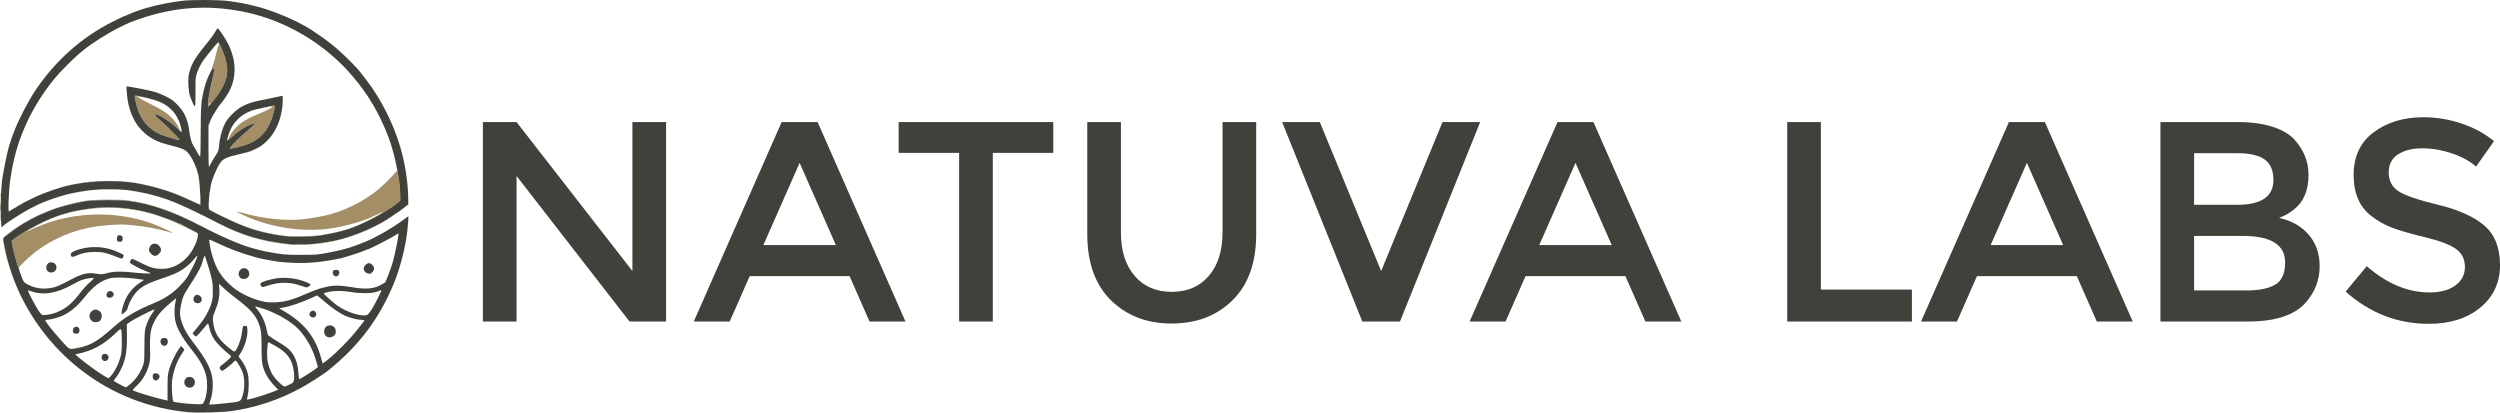 <svg viewBox="0 0 4109.01 678.13" xmlns="http://www.w3.org/2000/svg" data-name="Layer 2" id="Layer_2">
  <defs>
    <style>
      .cls-1 {
        fill: #41413c;
      }

      .cls-1, .cls-2, .cls-3 {
        stroke-width: 0px;
      }

      .cls-2 {
        fill: none;
      }

      .cls-3 {
        fill: #a48e66;
      }
    </style>
  </defs>
  <g id="outputsvg">
    <g>
      <path d="M435.75,612.07c-4.8-10.3-5.9-17.6-5.9-41.1.1-22.2-.7-29.1-4.5-39.2-5.6-14.8-14.7-24.5-42.8-45.7-4.3-3.3-11.2-9-15.2-12.8l-7.4-6.9.6,8.8c.7,11.3-1.4,22.4-6.8,35-4.4,10.3-4.8,14.5-2.4,25.8,3,14,9.9,23.8,26.3,36.9,8.2,6.6,8.4,6.6,12.4-1.6,4.1-8.4,6.9-17.5,7.8-26.1.5-4.4,1.4-8.5,1.9-9s2.1-.7,3.7-.5c2.8.3,2.9.4,3.2,7,.5,10.9-4.2,26.5-11.5,38.2l-3.1,4.9,4.2,5.7c5.3,7.2,9.1,14.8,11,22.5,2,7.6,2.1,25.7.1,35-.8,3.8-1.5,7.3-1.5,7.7,0,1,16.4-3.5,32-8.8,7.4-2.5,14.7-5.2,16.3-6.1l2.9-1.4-5.9-6.2c-7.2-7.5-11.5-13.7-15.4-22.1Z" class="cls-2"></path>
      <path d="M387.05,592.46c-.5,0-2.6,1.8-4.7,4.1-4.3,4.4-15.6,12.9-17.2,12.9-.6,0-1.8-.9-2.7-1.9-2.2-2.4-1.4-5.3,1.8-7.4,4.9-3.2,15.6-12.9,15.6-14.1,0-.6-2.1-2.8-4.7-4.8-6.6-5.1-18.9-17.4-22.5-22.6-4.1-5.9-7.4-13.9-8.9-21.1-.7-3.4-1.6-6-2-5.9-.4.2-2.2,2.1-4.1,4.4-9.4,11.6-14.3,16.9-15.6,16.9-.8,0-2.4-1.2-3.5-2.7l-2-2.6,7.2-8.7c9.7-11.8,14.6-19.2,19.2-29,5.5-11.8,6.9-18,6.9-31.6s-1.3-20.7-7.6-40.8c-2.5-8-4.8-15.2-5-16-.7-2.3-2-.1-3.9,6.9-.9,3.6-2.3,7.6-3,9-5.7,11.5-9,17.3-17.2,29.6-5.1,7.8-10.4,16.8-11.7,20-2.7,6.7-5.6,20.5-5.6,26.8.1,13.4,7.2,29.9,20,46.6,21,27.4,29.5,42.5,32.6,58,2.3,11.8,1.5,26.7-2,37.5-1.4,4.4-2.6,8.3-2.6,8.6,0,.8,10.6.1,31-2.2,21.4-2.4,20.8-2.1,24.2-13.3,3.4-10.7,3.2-27.5-.3-37.2-2.4-6.7-10.1-19.4-11.7-19.4ZM324.35,484.46c1.4,0,3.7,1.1,5,2.5,4.6,4.5,1.9,11.5-4.5,11.5-1.7,0-3.9-.9-5-2-4.1-4.1-1.2-12,4.5-12Z" class="cls-2"></path>
      <path d="M652.65,384.76c-9.1,6.3-46.8,25.7-50,25.7-.8,0-1.8.4-2.3.9-1.4,1.2-32.8,11.6-39.5,13-29.8,6.3-52.5,8.6-76.5,7.7-8.8-.3-19.8-1-24.5-1.6-10.4-1.3-32.5-5.5-40-7.7-25.1-7.2-42.1-13.6-62.9-23.4-6.8-3.3-12.6-5.7-12.9-5.4-.8.8,1.7,15.4,4.3,24.4,6.6,23.7,15.9,38.2,34.5,53.8,12.5,10.6,34,20.4,52.3,23.9,10,1.9,25.8,1.1,37.8-2,5.3-1.3,14-4.3,19.5-6.6,25.3-10.8,29.6-12.4,40.3-15.1,14.6-3.8,24.9-3.8,46-.3,23.7,4,36.5,2.7,49.1-4.8l5.5-3.3,5.3-13.2c2.9-7.3,6.4-17.6,7.8-23,3.4-13.3,8.4-38.1,8.4-41.7,0-2.7-.1-2.8-2.2-1.3ZM407.35,455.96c-3.1,3.2-9.6,3.4-12.5.5-6.4-6.4-.2-17.6,8.5-15.4,6.2,1.6,8.6,10.4,4,14.9ZM508.25,470.36c-3.4,2.7-4,2.7-14.1-.9-16.7-5.9-34.6-6.2-51.4-.8-12.1,3.8-11.6,3.7-13.3,1.9-1.9-2.1-2.1-4.5-.3-5.8,2.3-1.9,13.7-5.3,23-6.9,17-3,37-.5,52.9,6.6,6,2.6,6.4,3.4,3.2,5.9ZM552.35,454.46c-.6,0-2.1-.7-3.3-1.6-2.4-1.7-3-6.2-1-8.2.7-.7,2.6-1.2,4.3-1.2,3.8,0,5.5,1.6,5.5,5.1,0,2.7-3,5.9-5.5,5.9ZM608.35,449.86c-1.1.3-3.4-.1-5.2-.9-6-2.6-7.1-8.9-2.4-13.6,1.8-1.7,4-2.9,5.6-2.9,3.7,0,8.5,5,8.5,8.9,0,3.3-3.3,7.6-6.5,8.5Z" class="cls-2"></path>
      <path d="M452.05,568.26c-5.6-3.2-10.6-5.8-11.1-5.8-1.3,0-2.5,17.9-1.7,26.4.8,9.5,4.9,21.3,9.7,28.5,4.6,6.9,16.2,18.1,18.7,18,.9,0,4.6-1.5,8.2-3.3,6.1-3,6.5-3.4,7.3-7.7.9-5.1.1-14.9-1.9-22.6-3.8-14.5-11.8-23.7-29.2-33.5Z" class="cls-2"></path>
      <path d="M493.15,543.76c-10.3-11.8-29.4-24.2-51.3-33.1-7.2-3-22.1-7.5-22.6-6.9-.2.2,1,1.8,2.7,3.7,8,9.3,13.9,21.8,16.4,34.5.8,4.1,1.7,8,2.1,8.6.7,1.1,13.1,9.3,24.9,16.4,15.8,9.5,23.7,23.8,25.1,45.5.3,4.7.8,9.1,1,9.8.5,1.5,1.1,1.2,19.7-10.7,6.7-4.3,11.6-8,11.3-8.7s-1.8-6-3.5-11.8c-4.9-17-14.2-33.9-25.8-47.3Z" class="cls-2"></path>
      <path d="M626.25,476.96c-9.8,4-14.3,4.9-26.4,4.9-7.6,0-16.4-.7-22.5-1.8-13.4-2.4-27.9-2.5-37.8-.2-4.3,1-7.7,2.1-7.5,2.6.5,1.4,15.2,14.5,21.5,19.1,16.5,12.3,44.8,20.6,51.1,15.2,3.4-3,8.8-11.8,16.3-26.5,5.2-10.3,6.6-13.9,5.3-13.3Z" class="cls-2"></path>
      <path d="M592.85,525.57c-7.8-.2-21.8-4.3-30-8.8-7.9-4.3-19.4-12.4-27.5-19.5-3.4-2.9-7.9-6.7-10.1-8.5l-4.1-3.2-11.4,5.1c-15.3,6.8-31.5,12.4-42.1,14.4l-8.8,1.7,10.3,6.1c31.8,19,49.8,42.2,58.7,75.9,1.3,4.8,2.5,8.7,2.7,8.7s3.8-2.8,8.1-6.2c15-12,35-32.3,48.6-49.3,9.8-12.2,11.6-14.6,11.6-15.5,0-.4-2.7-.8-6-.9ZM511.85,521.16c-3.5-1.8-4.3-5.1-1.9-8.1,2.4-3,5.9-3.4,8.2-.8,4.4,4.9-.5,11.8-6.3,8.9ZM548.75,551.86c-4.1,3.5-10,3.6-13.4.1-3.2-3.2-3.5-10-.5-13.8,2.7-3.4,7.8-4.4,11.8-2.3,3.9,2,5.2,4.4,5.2,9.4,0,3.3-.6,4.5-3.1,6.6Z" class="cls-2"></path>
      <path d="M314.25,573.76c-14.3-17.9-23-33.1-26-45.8-2-8.5-2-22.7,0-31,.8-3.3,1.3-6.2,1.1-6.4-.6-.5-17.5,14.1-23.2,20.1-6.5,6.9-11.7,15-15.4,24-3.6,8.8-4.8,20.2-4.1,40.6.4,12.3.1,16.7-1.3,22.5-3.5,14.5-11.1,27.6-21.6,37.1-3.8,3.4-5.9,6-5.3,6.5,2.3,2.3,35.1,12.2,54.4,16.5l2.5.5v-20.7c0-18.3.3-21.7,2.3-29.1,2.6-10,10.4-26.8,16-34.5l3.9-5.5,2.7,2.7c1.4,1.6,2.6,3.1,2.6,3.6,0,.4-1.9,3.5-4.1,6.8-8.1,11.9-14.2,28.8-15.9,44.3-1.1,9.6.3,32.1,2.1,34,1.3,1.4,26.4,4.2,38.1,4.4,9.1.1,9.9-.1,11.2-2.1,6.3-9.9,8.1-33.5,3.7-47.8-4.1-13.3-10.2-23.8-23.7-40.7ZM260.75,622.76c-2.4,3.1-5.9,3.5-8.2.9-2-2.2-2.2-7.3-.5-9,1.6-1.6,6-1.5,8,.1,2.7,2.1,3,5.2.7,8ZM265.85,566.46c-3.9-3.9-2-11,3.1-11s6.9,1.6,6.9,6c0,6.2-5.8,9.2-10,5ZM308.25,636.46c-8.6-3.6-6.2-17,3-17,5.3,0,9.1,3.7,9.1,8.9,0,6.5-6.2,10.6-12.1,8.1Z" class="cls-2"></path>
      <path d="M342.85,172.26c0,1.3.2,1.3,1.4-.4.8-1,1.3-2.1,1.1-2.2-.8-.8-2.5,1-2.5,2.6Z" class="cls-2"></path>
      <path d="M263.85,168.16c-7-3.2-25.6-8.2-34.2-9.2l-5.3-.6,6.5,3.8c3.6,2.1,13.5,7.3,22,11.6,22.3,11,33.7,21.1,41.1,36.4,1.51,3.12,2.84,5.38,3.73,6.46.64.3.95.07.99-.71-.03-.17-.07-.35-.12-.55-.81-3.35-1.28-5.6-1.43-7.1-.12-.45-.24-.91-.37-1.4-.73-2.8-1.61-5.48-2.65-8.05-.42-.74-.86-1.58-1.35-2.55-6.7-13.4-15.5-21.9-28.9-28.1Z" class="cls-2"></path>
      <path d="M14.58,320.67c-.5,8.72-.77,17.13-.65,22.13,0,.05.02.11.02.16.3,3.6.5,4,2.2,3.7.06-.01.12-.01.18-.02.75-.44,1.63-1.03,2.52-1.68,1.9-1.4,3.8-2.5,4.2-2.5.05,0,.13-.03.21-.05.76-.55,1.65-1.16,2.59-1.75l5-3.1v.23c.58-.35,1.24-.73,1.95-1.14,4.7-3.35,25.84-13.97,35.85-17.69l6.2-2.4v.21c1.29-.48,2.66-.98,4.05-1.48,4.28-2.06,11.78-4.83,13.75-4.83.1,0,.2.02.3.06,3.17-1.05,5.69-1.9,6.4-2.16.3-.11.68-.24,1.09-.37,8.17-2.83,24.22-6.26,40.71-8.43,6.97-.95,9.4-1.25,10.25-.67,1.57-.14,3.15-.25,4.74-.37,1.27-.66,3.4-1.06,6.01-1.06,1.12,0,1.82.17,2.23.57,9.35-.44,18.72-.47,27.79-.12.61-.59,2.38-.46,7.48-.05,4.62.42,7.56.77,9.41,1.21,1.9.19,3.78.41,5.62.64.68-.16,1.9-.04,4.06.26,17.9,2.4,48,10.3,66.6,17.3,9.79,3.72,38.46,16.45,40.87,18.2.81.33,1.44.56,1.93.7.51-.61.7-2.41.7-5.7s.08-4.86.59-5.52c-.35-7.37-.8-14.63-1.29-20.77-.32-2.41-.76-6.02-1.2-9.31-1.1-8.7-4.8-20.9-8.7-28.6-.95-1.9-1.58-3.16-1.91-4.02-2.42-4.55-4.97-8.44-7.39-11.08-5.2-5.8-8.8-7.2-36-14.2-37.8-9.8-60.4-38.5-64.3-81.7-.7-7-1-12.9-.7-13.2.6-.6,30,4.9,42.1,7.9,6.6,1.6,14.5,4.6,21.8,8.2,9.7,4.8,12.6,6.8,19,13.2,11.8,11.8,17.7,24.4,20.1,42.9,1.7,12.7,3.7,20.2,6.5,24.5,2.5,3.9,5.2,8.4,8.7,15,1.2,2,2.4,3.7,2.9,3.7.4,0,.8-17.2.8-38.2,0-25.61.25-38.67,1.38-49.33-.61-1.03-.05-4.08,1.72-13.07,2.72-14.11,6.96-27.64,9.64-31.38,1.01-2.32,2.02-4.42,2.99-6.23.08-.69.45-1.72,1.16-3.29,2.5-5.3,6.6-18.8,9.1-30,1.1-4.9,2.5-9.8,3-10.7,1.2-2.2,1.3-4.5.2-5.2-.5-.3-4.4,3.8-8.8,9.1-3.09,3.74-6.33,7.63-8.4,10.08-4.25,5.38-8.06,10.44-9.7,13.02-2.4,3.7-5.7,10.5-7.5,15.2-2.18,5.62-3.3,11.59-3.3,17.62v13.38c0,24.7-.1,26-1.4,26-1.2,0-6.7-12.6-8.7-20-2.47-16.2-2.4-27.4,0-36,4-14.9,10.7-25.5,32.1-51.5,4.1-4.9,8.8-11.6,10.5-14.7,1.7-3.2,3.5-5.8,3.9-5.8,1.3,0,11.6,15,15.8,23,16.02,30.11,16.02,60.41.26,85.77.02.04.04.09.04.13,0,.5-2.8,4.6-6.2,9.2-3.5,4.5-7.7,10.1-9.4,12.3-1.6,2.3-4.6,6.7-6.4,9.9-.31.5-.62.99-.92,1.46-2.15,3.71-3.96,7.17-4.98,9.64l-.38.91c-.21,1.11-.68,2.75-1.42,5.19-.48,1.58-1,2.83-1.5,3.73v12.51c.16,1.04.2,2.67.2,5.25s-.04,4.22-.2,5.25v9.15c0,22.44.25,32.67,1.01,34.42l1.79-3.92c1.2-2.6,4.7-8.5,7.7-13,3-4.6,5.7-10.1,6.1-12.1.08-.48.19-.92.3-1.32.18-1.27.35-2.67.5-4.18.03-.27.06-.55.09-.82-.31-.58-.23-1.77.11-4.18,1.66-11.45,5.38-24.51,7.63-27.61.54-1.3,1.1-2.54,1.67-3.69,2.8-5.6,5.9-9.6,12.3-16,12.8-12.9,24.7-18.4,49.3-23.1,6.1-1.1,15.9-3.2,21.5-4.5,5.7-1.3,10.9-2.4,11.4-2.4.8,0,.9,3.8.5,11.8-1.47,28.52-13.7,53.95-32.3,68.17-.09.15-.22.33-.4.53-2.7,3.2-21.7,12.5-25.7,12.5-.14,0-.28-.05-.41-.11-1.53.43-3.21.88-5.1,1.36-1.91.63-4.7,1.37-8.5,2.26-20.6,4.6-25.3,6.9-30.4,14.5-.74,1.05-1.45,2.03-2.08,2.84-4.4,7.9-10.06,21.23-12.22,29.16-.26,1-.52,2.13-.78,3.34-.12,1.13-.4,2.79-.82,5.26-.41,2.19-.87,4.84-1.21,6.88-.43,3.19-.79,6.45-1.07,9.56.2.58.28,1.44.28,2.76,0,2.9-.31,5.11-.86,6.5-.05,1.97-.04,3.71.06,5.1l.17,2.81s.02.06.03.09c.6,2.3,15.8,10.2,42.6,22.2,23.8,10.7,48.1,17.7,75,21.6,12.7,1.9,17.5,2.1,38,1.6,20.7-.5,25.4-.9,39.5-3.6,28.7-5.5,43.5-10.5,69-23.3,10.1-5.1,21.7-11.9,21.1-12.5-.2-.2-4.5,1.6-9.5,4.1-12.9,6.5-21.5,9.8-38.1,14.4-27.2,7.6-46.7,10.5-71,10.5-33.5,0-70.2-7.3-100.4-20-9.7-4.1-20.7-9.5-20.2-10,.2-.2,5.3.9,11.3,2.6,31.4,8.9,68,12.8,95.3,10.2,15.3-1.5,36.4-5.3,48.5-8.8,28.8-8.3,58.2-23.9,80-42.6,9.4-8.1,28.5-27.9,28.5-29.6,0-2.3-5.8-27.2-8-34.1-1.08-3.44-1.69-5.58-1.84-6.91-11.6-35.84-31.17-73.1-53.56-101.09-14.8-18.5-23.7-28.1-38.1-41.2-43-39.1-97.3-66.5-152.8-77.3-58.8-11.4-112.2-7.5-170.4,12.6-13,4.5-15.6,5.6-32.3,13.7-17.4,8.5-46.5,26.9-58.5,37-1.1.9-5,4.1-8.5,7.1-9.4,7.9-30.5,29.2-38.6,39.1-26.5,32.1-46.3,67.4-59.4,106-6.1,18.1-10.9,39.1-14.1,61.5-.78,5.6-1.48,13.7-2,21.82.05.62-.02,1.54-.17,2.88Z" class="cls-2"></path>
      <path d="M439.05,180.96c13.2-6.6,12.1-7.5-4.9-4.1-22.9,4.5-32.7,8.9-42.8,19.1-4,3.9-8.4,9.6-10.2,13-3.1,6-7.3,17.6-7.3,20.2,0,2.2,1.7.6,2.5-2.4,1.5-6.1,11.3-18.2,19.9-24.7,5.7-4.3,19.5-11.5,29.1-15,3.5-1.4,9.7-4.1,13.7-6.1Z" class="cls-2"></path>
      <path d="M200.25,561.46c0-11.2-.4-18.2-1.1-19.4-1-1.9-1.6-1.5-8.5,5-20.8,19.9-37.8,29.1-64.2,34.9l-2.8.6,4.3,3.7c16.3,14,46.7,35.2,50.5,35.2.7,0,3.4-2.8,6-6.2,5.9-7.9,10.7-18,13.5-28.3,1.9-6.7,2.2-10.8,2.3-25.5ZM178.35,588.26c-1.2,5.1-6.6,6.9-9.8,3.4-2.1-2.3-2.2-6.6-.1-8.6,3.8-3.8,11.2.1,9.9,5.2Z" class="cls-2"></path>
      <path d="M237.35,569.96c.1-19.7.5-26.3,1.8-31.1,2.4-8.7,6.2-16.9,11.3-24.2,3.9-5.5,4.1-6.3,2.2-5.7-5.4,1.7-34.7,16.8-39.3,20.3l-5,3.8.3,17c.4,25.9-2,40.3-9.3,55.9-2.4,5-6.1,11.3-8.4,14.1-2.3,2.9-4.1,5.4-4.1,5.8,0,.8,18.3,10.6,19.9,10.6.8,0,3.9-2.1,6.9-4.7,9.8-8.4,16.7-18.5,21.5-31.3,1.9-5,2.1-8,2.2-30.5Z" class="cls-2"></path>
      <path d="M85.65,472.96c7.6-1.5,11.1-3.1,35.7-15.9,13.9-7.2,24-9.3,35-7.5,9.5,1.7,11.7,1.6,20.9-.9,9.6-2.7,24.1-2.9,42.6-.7,12.3,1.5,28.9,2,27.8,1-.3-.3-3.6-1.7-7.4-3.1-7.1-2.6-22.7-10.5-25.6-13.1-1.6-1.4-1.6-1.8-.2-4.4.8-1.6,2.1-2.9,2.9-2.9s7.4,3.1,14.8,6.8c14.8,7.7,22,9.6,35.2,9.6,16.3,0,33-9.1,44.7-24.5,3.18-4.23,6.49-10.19,8.98-15.83l.92-2.27c1.09-2.61,2.08-5.77,2.8-8.58.16-.81.27-1.57.3-2.22l.24-4.22c-4.61-3.66-37.66-19.45-50.94-24.28-7.1-2.5-14.7-5.2-16.7-6-5.2-2-25.6-7-36.3-8.9-45.4-8-97.6-2.3-139,15.1-13.4,5.6-35.9,17.5-37.1,19.5-.4.6-.3.9.2.6,4.8-3,23.2-10.7,33.8-14.3,56.4-19.1,122.6-17.7,176.1,3.5,9.2,3.6,29.6,13.2,29.2,13.6-.2.2-4.8-1-10.2-2.7-12.7-3.8-38.6-8.6-53.5-9.9-6.3-.6-13.5-1.2-16-1.4-6.4-.6-34.7,1.2-46,3-38.1,5.9-70.5,19.3-100,41.5-9.6,7.2-28,24.7-28,26.6,0,.8,1.3,5.2,3,9.9l2.74,7.95c2.6,6.25,4.2,7.14,9.76,9.95,12.2,6.2,25,7.8,39.3,5ZM246.35,405.46c1.8-3.5,4.3-5,8.4-5s9,4.5,9.7,9.1c.5,3.1.1,4-2.9,7.2-4.6,5-8.6,5-13.3.3-3.8-3.8-4.3-7-1.9-11.6ZM194.05,387.07c1.1-.7,2.6-.7,4.5,0,2.2.7,2.9,1.7,3.1,4.2.4,4.1-1.2,6.2-4.8,6.2-1.5,0-3.3-.6-3.9-1.4-1.7-2-1-7.7,1.1-9ZM129.85,409.96c16.7-5,34-5.2,50.9-.5,7.8,2.2,21.4,8.1,22.4,9.7.7,1.1-1.4,5.5-2.8,6-.5.1-4.8-1.3-9.5-3.3-14.8-6.1-22.2-7.8-35-7.8s-22.2,2.1-31.7,6.7c-5,2.4-7.8,1.6-7.8-2.3,0-3.3,3.7-5.6,13.5-8.5ZM84.35,431.16c10.4.3,11.7,14.4,1.5,16.6-1.4.3-3.5.1-4.6-.3-8.5-3.3-6-16.6,3.1-16.3Z" class="cls-2"></path>
      <path d="M184.65,539.36c20.1-17.9,37.9-28.6,69.2-41.5,21.3-8.8,36.9-20.6,51.3-38.7,6.1-7.6,21.3-38.7,18.9-38.7-.4,0-2.7,2.5-5.1,5.5-2.4,3.1-6.7,7.5-9.5,9.8-12,10.2-20,14.2-46.1,22.9-29.3,9.8-39.3,17.2-49,36.1-2.5,4.9-4.5,10-4.5,11.4,0,1.8-1.3,3.8-4.2,6.5-2.3,2.1-4.5,3.8-5,3.8-2.5,0,1.1-15.1,6.3-25.8,4.7-9.8,14-20.2,23.6-26.5l6.4-4.2-13.3-1.8c-17.2-2.3-35.6-2.6-42.8-.8-14.8,3.7-27.7,13.3-41.4,30.6-11.9,15-23.2,24.6-35.9,30.6-7,3.2-20.4,6.9-25.3,6.9-1.8,0-3.5.3-3.7.8-.9,1.4,10.9,16.4,27.6,35,12.4,13.8,11.4,13.4,24.9,10.8,21.3-4.1,32.8-10.6,57.6-32.7ZM176.45,480.66c3-4.3,10.4-2,10.4,3.2,0,4.5-5.9,7.1-10.2,4.5-2.2-1.2-2.3-4.7-.2-7.7ZM150.35,511.96c3.4-3.5,6.8-4,11.2-1.8,4.7,2.2,6.7,7.2,5.2,12.7-1.3,4.6-4.2,6.6-9.7,6.6-3.4,0-4.8-.6-6.8-2.7-4.4-4.8-4.4-10.4.1-14.8ZM121.05,547.26c-2.2-2.2-1.5-7.6,1.3-9.4,5.1-3.3,10.3,2.3,7.6,8.2-.8,1.8-1.8,2.4-4.4,2.4-1.8,0-3.8-.5-4.5-1.2Z" class="cls-2"></path>
      <path d="M129.75,483.96c9.8-12.4,13.6-16.5,20.9-22.7,2.4-2,3.9-3.9,3.3-4.2-1.5-1-14.4,1.2-20.3,3.4-2.9,1.1-9.3,4.3-14.3,7.1-26.2,14.8-48.8,18.4-68.7,10.9-2.7-1-4.8-1.4-4.8-.8,0,1.7,11.8,24.1,16.9,32,3.5,5.4,5.6,7.7,7.3,8,5.1.7,16.1-1.4,23.6-4.5,14.7-6.3,23.5-13.3,36.1-29.2Z" class="cls-2"></path>
      <polygon points="3271.85 402.77 3390.98 402.77 3331.41 267.7 3271.85 402.77" class="cls-2"></polygon>
      <path d="M3736.62,295.84c0-15.63-4.85-26.89-14.54-33.77-9.7-6.87-24.7-10.32-45.02-10.32h-70.82v84.89h70.35c40.02,0,60.03-13.6,60.03-40.8Z" class="cls-2"></path>
      <polygon points="1254.7 402.77 1373.83 402.77 1314.27 267.7 1254.7 402.77" class="cls-2"></polygon>
      <path d="M3685.97,387.76h-79.73v89.58h86.76c20.32,0,35.88-3.2,46.67-9.61,10.79-6.41,16.18-18.53,16.18-36.35,0-29.08-23.3-43.62-69.88-43.62Z" class="cls-2"></path>
      <polygon points="2529.91 402.77 2649.03 402.77 2589.47 267.7 2529.91 402.77" class="cls-2"></polygon>
      <path d="M321.04,401.53c1.79-4.05,3.14-7.91,3.71-10.85-.72,2.81-1.71,5.98-2.8,8.58l-.92,2.27Z" class="cls-3"></path>
      <path d="M30.85,440.16c0-1.9,18.4-19.4,28-26.6,29.5-22.2,61.9-35.6,100-41.5,11.3-1.8,39.6-3.6,46-3,2.5.2,9.7.8,16,1.4,14.9,1.3,40.8,6.1,53.5,9.9,5.4,1.7,10,2.9,10.2,2.7.4-.4-20-10-29.2-13.6-53.5-21.2-119.7-22.6-176.1-3.5-10.6,3.6-29,11.3-33.8,14.3-.5.3-.6,0-.2-.6,1.2-2,23.7-13.9,37.1-19.5,41.4-17.4,93.6-23.1,139-15.1,10.7,1.9,31.1,6.9,36.3,8.9,2,.8,9.6,3.5,16.7,6,13.29,4.83,46.33,20.62,50.94,24.28l.06-.98-13.5-7c-7.4-3.8-13.6-7.3-13.8-7.9l-2.8-.9c-1.1,0-2.4-.4-3-.9-2.3-2-33.4-13.2-47.4-17-28-7.6-62.3-10.6-88-7.9-43,4.6-69.4,13.1-108.6,34.9-10.4,5.7-23.9,14.6-28.7,18.9-1.7,1.5,6,31.9,13.3,52.5,1.59,4.43,2.74,7.64,3.74,10.05l-2.74-7.95c-1.7-4.7-3-9.1-3-9.9Z" class="cls-3"></path>
      <path d="M9.55,387.76c15.5-12.8,38.5-26.9,57.8-35.5,8.6-3.8,24.2-9.8,30-11.5,14.1-4,32.2-8.3,42.5-10,14.3-2.2,54.7-2.5,71-.5,35.5,4.5,70.4,16.3,114,38.6,31.7,16.17,53.44,26.28,72.37,33.22-2.59-1.21-6.07-2.68-10.47-4.42-17.4-6.8-33.8-14.5-57.9-27.3-42.8-22.6-81.3-36-118-41-14.7-2-55.8-1.7-69.5.5-48.9,7.9-94.1,27.3-129.3,55.3l-7.3,5.8.6,5.5c2.8,23.1,14.5,60,28.1,88.6,1.46,3.11,2.6,5.19,3.46,6.28-13.35-26.46-23.15-54.53-28.86-83.38-3.6-17.7-3.7-15.8,1.5-20.2Z" class="cls-3"></path>
      <path d="M651.25,350.46c-.6,0-1.9.9-2.9,2-2.1,2.3-21.6,14.1-32,19.3-15.5,7.8-39.6,17.1-55.4,21.3-11.3,3-21,4.7-41.6,7.4-4.5.59-14.07,1.12-22.83,1.4,1.74,1.04,7.42.74,23.03-.9,26.7-2.8,52.8-9.6,79.2-20.6,8.9-3.7,29.8-14.3,34.6-17.5,1.1-.8,7-4.7,13-8.7,6.1-4,14.3-9.7,18.3-12.7v-.53s-2.9,2.23-2.9,2.23c-5.2,4-9.9,7.3-10.5,7.3Z" class="cls-3"></path>
      <path d="M652.85,279.57c0,1.7-19.1,21.5-28.5,29.6-21.8,18.7-51.2,34.3-80,42.6-12.1,3.5-33.2,7.3-48.5,8.8-27.3,2.6-63.9-1.3-95.3-10.2-6-1.7-11.1-2.8-11.3-2.6-.5.5,10.5,5.9,20.2,10,30.2,12.7,66.9,20,100.4,20,24.3,0,43.8-2.9,71-10.5,16.6-4.6,25.2-7.9,38.1-14.4,5-2.5,9.3-4.3,9.5-4.1.6.6-11,7.4-21.1,12.5-25.5,12.8-40.3,17.8-69,23.3-14.1,2.7-18.8,3.1-39.5,3.6-20.5.5-25.3.3-38-1.6-26.9-3.9-51.2-10.9-75-21.6-26.8-12-42-19.9-42.6-22.2,0-.03-.02-.06-.03-.09l.13,2.09,16.5,8.3c45.2,22.8,70.6,30.7,115,35.8,1.9.2,12.5.3,23.5.1,16.1-.3,22.8-.9,34.3-3,22.6-4.1,36.2-7.6,49.1-12.7,24.4-9.6,55.7-26.7,69.9-38.3l6.2-5v-7.6c0-15-2.2-31.7-7.7-57.3-1.82-8.64-4.24-17.53-7.14-26.51.16,1.33.77,3.47,1.84,6.91,2.2,6.9,8,31.8,8,34.1Z" class="cls-3"></path>
      <path d="M439.35,395.76c-34.5-7.5-50.4-13.6-95.5-36.5-1.27-.64-2.5-1.27-3.73-1.89,5.01,3.18,23.97,12.77,37.23,18.79,31.5,14.1,62.1,22.2,97.5,25.6,5.97.63,8.78.78,10.04.29-2.46-.01-4.42-.07-5.54-.19-9.8-1.1-33.6-4.7-40-6.1Z" class="cls-3"></path>
      <path d="M43.35,346.36c1.36-.74,2.43-1.39,3.25-1.96-14.44,7.86-36.86,22.26-41.95,27.06l-2.07,1.89c.54.19,1.34-.24,2.27-1.39,2.7-3.2,24.8-17.9,38.5-25.6Z" class="cls-3"></path>
      <path d="M1.85,371.57c0,.84.18,1.39.48,1.66l-.24-3.86c-.15.69-.24,1.44-.24,2.2Z" class="cls-3"></path>
      <path d="M1.21,353.29c-.28.63-.35,1.7-.35,3.48,0,2.3.3,5.2.6,6.5.08.24.18.47.3.69l-.2-3.19c-.15-2.32-.27-4.83-.35-7.48Z" class="cls-3"></path>
      <path d="M211.68,312.78c.3.07.62.13.98.18,13,2.1,17.9,3,27.7,5.2,10.3,2.3,31.5,8.4,36,10.3,1.1.5,7.6,3.2,14.5,6,6.9,2.8,19.3,8.4,27.5,12.4,8.3,4.1,15.3,7.5,15.8,7.5,0,0,0,0,0,0-47.12-23.62-70.22-32.05-105.21-38.9-5.63-1.1-11.41-1.98-17.28-2.68Z" class="cls-3"></path>
      <path d="M13.95,342.96c0-.06-.01-.11-.02-.16.07,2.9.27,4.66.62,4.66.27,0,.93-.32,1.78-.82-.06,0-.11,0-.18.02-1.7.3-1.9-.1-2.2-3.7Z" class="cls-3"></path>
      <path d="M1.12,335.56c-.98,1.75-1.44,5.33-.87,8.51.19.93.48,1.71.82,2.3-.03-3.49-.01-7.12.05-10.81Z" class="cls-3"></path>
      <path d="M25.85,340.66c-.94.59-1.83,1.2-2.59,1.75.79-.24,3.14-1.62,5.59-3.35.52-.36,1.19-.79,2-1.27v-.23l-5,3.1Z" class="cls-3"></path>
      <path d="M58.85,337.86c-1.05.53-3.98,2.13-7.23,3.87,1.36-.34,3.73-1.5,7.83-3.67,11.1-5.7,34.8-14.3,50.8-18.5,5.81-1.58,21.03-4.32,35.73-6.6-8.38.98-16.78,2.3-25.13,4-19.1,3.9-49.6,14.2-62,20.9Z" class="cls-3"></path>
      <path d="M218.75,299.96c-2.16-.3-3.38-.42-4.06-.26,2.09.26,4.15.54,6.16.86,26.2,4.1,58.2,13.5,78.8,23,3.5,1.6,6.6,2.9,6.8,2.9.3,0,5.3,2.3,11.1,5,4.1,1.96,6.83,3.24,8.67,4-2.4-1.75-31.07-14.48-40.87-18.2-18.6-7-48.7-14.9-66.6-17.3Z" class="cls-3"></path>
      <path d="M328.15,336.16c1.47.41,1.7.01,1.7-.9-.11-3.4-.24-6.87-.41-10.32-.51.66-.59,2.17-.59,5.52s-.19,5.09-.7,5.7Z" class="cls-3"></path>
      <path d="M68.65,318.96c-10.01,3.72-31.15,14.34-35.85,17.69,9.05-5.13,27.79-14.29,37.05-17.99,1.33-.52,3.07-1.18,5-1.89v-.21l-6.2,2.4Z" class="cls-3"></path>
      <path d="M343.57,325.51c-.3,3.35-.51,6.53-.58,9.26.55-1.39.86-3.6.86-6.5,0-1.31-.08-2.18-.28-2.76Z" class="cls-3"></path>
      <path d="M14.76,317.79c-.06.96-.12,1.92-.17,2.88.15-1.34.22-2.26.17-2.88Z" class="cls-3"></path>
      <path d="M.85,321.76c0,1.15.17,1.85.59,2.26.11-2.74.24-5.45.39-8.12-.61,1.29-.99,3.35-.99,5.86Z" class="cls-3"></path>
      <path d="M346.67,303.8c-.74,3.5-1.44,7.74-2.03,12.14.34-2.04.8-4.68,1.21-6.88.42-2.48.7-4.14.82-5.26Z" class="cls-3"></path>
      <path d="M78.9,315.29c2.92-1.05,5.94-2.11,8.45-2.93,1.94-.64,3.87-1.27,5.6-1.84-.09-.03-.19-.06-.3-.06-1.97,0-9.47,2.77-13.75,4.83Z" class="cls-3"></path>
      <path d="M141.15,299.57c-16.49,2.17-32.54,5.6-40.71,8.43,4.02-1.28,13.11-3.39,20.91-4.93,9.48-1.88,19.65-3.27,30.05-4.17-.85-.58-3.28-.28-10.25.67Z" class="cls-3"></path>
      <path d="M153.65,312.46c2.06,0,3.83-.27,5.1-.71-2.2.16-4.4.35-6.6.56.39.1.88.15,1.5.15Z" class="cls-3"></path>
      <path d="M206.48,312.22c-1.55-.15-3.11-.3-4.67-.42,2.13.55,3.68.69,4.67.42Z" class="cls-3"></path>
      <path d="M167.49,311.23c2.08.21,5.77.23,12.36.23s10.43-.02,12.48-.24c-8.17-.36-16.47-.36-24.85.01Z" class="cls-3"></path>
      <path d="M326.95,294.86c.44,3.29.88,6.9,1.2,9.31-.58-7.23-1.22-12.92-1.8-15.41-2.03-8.81-5.82-18.65-10.01-26.52.33.86.96,2.13,1.91,4.02,3.9,7.7,7.6,19.9,8.7,28.6Z" class="cls-3"></path>
      <path d="M192.18,297.91c5.78.23,11.44.61,16.89,1.16-1.85-.43-4.8-.79-9.41-1.21-5.1-.41-6.86-.54-7.48.05Z" class="cls-3"></path>
      <path d="M156.14,298.53c2.74-.2,5.49-.37,8.24-.5-.41-.4-1.11-.57-2.23-.57-2.61,0-4.74.41-6.01,1.06Z" class="cls-3"></path>
      <path d="M353.15,257.36c-3,4.5-6.5,10.4-7.7,13l-1.79,3.92c.31.72.7.03,1.19-1.82.7-2.6,10-18.1,12.8-21.2.68-.83,1.35-3.46,1.9-7.32-.12.4-.22.83-.3,1.32-.4,2-3.1,7.5-6.1,12.1Z" class="cls-3"></path>
      <path d="M392.15,253.96c3.79-.89,6.58-1.62,8.5-2.26-2.75.7-5.95,1.46-9.8,2.36-16.4,3.7-23.4,6.7-27.7,11.9-.97,1.1-2.17,2.98-3.48,5.34.63-.82,1.35-1.8,2.08-2.84,5.1-7.6,9.8-9.9,30.4-14.5Z" class="cls-3"></path>
      <path d="M431.85,237.96c.17-.2.3-.38.4-.53-2.86,2.18-5.86,4.11-9,5.73-6.73,3.5-10.62,5.23-17.51,7.19.13.07.27.11.41.11,4,0,23-9.3,25.7-12.5Z" class="cls-3"></path>
      <path d="M420.95,229.86c12.7-8.4,21.7-21.4,27.2-38.9,2.8-9.2,4.2-17.5,2.9-17.5-3,0-31.7,6.3-36.7,8.1-17.4,6.1-29.6,17.3-36.5,33.4-2.4,5.6-5,15.2-4.3,15.9.3.3,3-1.7,6-4.4,8.8-8.1,16.7-13.8,25.5-18.5,7.7-4.2,12.8-5.6,12.8-3.7,0,.5-3.9,4.2-8.7,8.3-18,15.3-34.1,31.9-31,31.9.8,0,6.3-1.1,12.1-2.5,14.2-3.4,22.5-6.6,30.7-12.1ZM396.25,202.07c-8.6,6.5-18.4,18.6-19.9,24.7-.8,3-2.5,4.6-2.5,2.4,0-2.6,4.2-14.2,7.3-20.2,1.8-3.4,6.2-9.1,10.2-13,10.1-10.2,19.9-14.6,42.8-19.1,17-3.4,18.1-2.5,4.9,4.1-4,2-10.2,4.7-13.7,6.1-9.6,3.5-23.4,10.7-29.1,15Z" class="cls-3"></path>
      <path d="M360.14,238.94c1.19-11.2,4.1-23.03,7.74-31.79-2.25,3.11-5.97,16.16-7.63,27.61-.34,2.41-.42,3.6-.11,4.18Z" class="cls-3"></path>
      <path d="M298.67,215.92c.06-1.19-.51-3.69-1.55-7.65.15,1.5.62,3.75,1.43,7.1.05.21.08.38.12.55Z" class="cls-3"></path>
      <path d="M293.95,210.16c-7.4-15.3-18.8-25.4-41.1-36.4-8.5-4.3-18.4-9.5-22-11.6l-6.5-3.8,5.3.6c8.6,1,27.2,6,34.2,9.2,13.4,6.2,22.2,14.7,28.9,28.1.49.97.93,1.82,1.35,2.55-7.12-17.57-21.53-29.51-42.65-35.35-13.9-3.9-29-7-29.7-6.3-1.1,1.3,2.5,17,6,26,4.3,11,9.9,19.2,18,26.2,11.1,9.5,16.5,12,42.6,19.5,6.4,1.8,6.5,1.8,6.5.6,0-1.6-14.4-16.3-28.2-28.7-7.1-6.3-12.6-11.9-12.3-12.3,2.2-3.5,25.2,10.7,37.7,23.1,2.81,2.85,4.62,4.6,5.63,5.06-.88-1.08-2.21-3.34-3.73-6.46Z" class="cls-3"></path>
      <path d="M342.65,220.21v10.51c.16-1.04.2-2.67.2-5.25s-.04-4.22-.2-5.25Z" class="cls-3"></path>
      <path d="M345.57,198.77l-2.92,6.89v2.03c.5-.91,1.02-2.16,1.5-3.73.73-2.44,1.2-4.08,1.42-5.19Z" class="cls-3"></path>
      <path d="M358.25,176.86c1.7-2.2,5.9-7.8,9.4-12.3,3.4-4.6,6.2-8.7,6.2-9.2,0-.04-.02-.09-.04-.13-.57.92-1.15,1.83-1.76,2.73-3,4.4-6.4,9.1-7.7,10.5-3.29,3.56-9.05,12.2-13.42,19.76.3-.47.61-.96.92-1.46,1.8-3.2,4.8-7.6,6.4-9.9Z" class="cls-3"></path>
      <path d="M331.23,169.94c.61-5.82,1.49-10.93,2.72-16.97,2.02-9.75,5.32-19.81,8.64-27.48-2.68,3.74-6.92,17.27-9.64,31.38-1.77,8.99-2.33,12.04-1.72,13.07Z" class="cls-3"></path>
      <path d="M359.05,70.07c1.1.7,1,3-.2,5.2-.5.9-1.9,5.8-3,10.7-2.5,11.2-6.6,24.7-9.1,30-.71,1.57-1.08,2.6-1.16,3.29,2.82-5.21,5.38-7.97,6.86-6.49.4.4-1.1,8.2-3.4,17.5-4.4,17.7-7.2,33.8-7.2,41.2l.1,4.5,4-4.5c2.2-2.5,7.1-8.8,10.9-14,16.7-23.3,20.1-38.6,13.4-61.7-2.5-9-10.1-26.3-11.5-26.3-.76,0-9.49,10.39-16.9,19.78,2.06-2.45,5.3-6.34,8.4-10.08,4.4-5.3,8.3-9.4,8.8-9.1ZM344.25,171.86c-1.2,1.7-1.4,1.7-1.4.4,0-1.6,1.7-3.4,2.5-2.6.2.1-.3,1.2-1.1,2.2Z" class="cls-3"></path>
      <path d="M671.05,355.46c-.2,0-2.9,1.9-6,4.3-17.2,13.1-43.6,28.6-62.2,36.6-22.9,9.8-40,14.8-67.7,19.8-13.3,2.4-17.2,2.7-39.3,2.7-26.4.1-34.6-.7-58.1-5.4-13.91-2.82-26.44-6.22-40.53-11.38-18.93-6.94-40.67-17.05-72.37-33.22-43.6-22.3-78.5-34.1-114-38.6-16.3-2-56.7-1.7-71,.5-10.3,1.7-28.4,6-42.5,10-5.8,1.7-21.4,7.7-30,11.5-19.3,8.6-42.3,22.7-57.8,35.5-5.2,4.4-5.1,2.5-1.5,20.2,5.7,28.85,15.51,56.93,28.86,83.38,22.92,45.43,56.3,86.08,97.44,117.62,50.8,39,110.7,62.5,175,68.5,15.3,1.5,56.2.3,71.7-1.9,40.3-5.9,76.9-18.1,113-37.6,13.5-7.4,36.9-22.3,45.2-28.9,50.8-40.6,85.1-86.4,109-145.4,9.6-23.9,18-56.6,21.1-82.7,1.5-12.7,2.3-25.5,1.7-25.5ZM36.6,458.01c-1-2.41-2.16-5.62-3.74-10.05-7.3-20.6-15-51-13.3-52.5,4.8-4.3,18.3-13.2,28.7-18.9,39.2-21.8,65.6-30.3,108.6-34.9,25.7-2.7,60,.3,88,7.9,14,3.8,45.1,15,47.4,17,.6.5,1.9.9,3,.9l2.8.9c.2.6,6.4,4.1,13.8,7.9l13.5,7-.06.98-.24,4.22c-.03.65-.14,1.41-.3,2.22-.57,2.94-1.93,6.8-3.71,10.85-2.49,5.64-5.8,11.61-8.98,15.83-11.7,15.4-28.4,24.5-44.7,24.5-13.2,0-20.4-1.9-35.2-9.6-7.4-3.7-14-6.8-14.8-6.8s-2.1,1.3-2.9,2.9c-1.4,2.6-1.4,3,.2,4.4,2.9,2.6,18.5,10.5,25.6,13.1,3.8,1.4,7.1,2.8,7.4,3.1,1.1,1-15.5.5-27.8-1-18.5-2.2-33-2-42.6.7-9.2,2.5-11.4,2.6-20.9.9-11-1.8-21.1.3-35,7.5-24.6,12.8-28.1,14.4-35.7,15.9-14.3,2.8-27.1,1.2-39.3-5-5.56-2.81-7.16-3.7-9.76-9.95ZM70.05,517.66c-1.7-.3-3.8-2.6-7.3-8-5.1-7.9-16.9-30.3-16.9-32,0-.6,2.1-.2,4.8.8,19.9,7.5,42.5,3.9,68.7-10.9,5-2.8,11.4-6,14.3-7.1,5.9-2.2,18.8-4.4,20.3-3.4.6.3-.9,2.2-3.3,4.2-7.3,6.2-11.1,10.3-20.9,22.7-12.6,15.9-21.4,22.9-36.1,29.2-7.5,3.1-18.5,5.2-23.6,4.5ZM102.15,561.26c-16.7-18.6-28.5-33.6-27.6-35,.2-.5,1.9-.8,3.7-.8,4.9,0,18.3-3.7,25.3-6.9,12.7-6,24-15.6,35.9-30.6,13.7-17.3,26.6-26.9,41.4-30.6,7.2-1.8,25.6-1.5,42.8.8l13.3,1.8-6.4,4.2c-9.6,6.3-18.9,16.7-23.6,26.5-5.2,10.7-8.8,25.8-6.3,25.8.5,0,2.7-1.7,5-3.8,2.9-2.7,4.2-4.7,4.2-6.5,0-1.4,2-6.5,4.5-11.4,9.7-18.9,19.7-26.3,49-36.1,26.1-8.7,34.1-12.7,46.1-22.9,2.8-2.3,7.1-6.7,9.5-9.8,2.4-3,4.7-5.5,5.1-5.5,2.4,0-12.8,31.1-18.9,38.7-14.4,18.1-30,29.9-51.3,38.7-31.3,12.9-49.1,23.6-69.2,41.5-24.8,22.1-36.3,28.6-57.6,32.7-13.5,2.6-12.5,3-24.9-10.8ZM178.45,621.46c-3.8,0-34.2-21.2-50.5-35.2l-4.3-3.7,2.8-.6c26.4-5.8,43.4-15,64.2-34.9,6.9-6.5,7.5-6.9,8.5-5,.7,1.2,1.1,8.2,1.1,19.4-.1,14.7-.4,18.8-2.3,25.5-2.8,10.3-7.6,20.4-13.5,28.3-2.6,3.4-5.3,6.2-6,6.2ZM213.65,631.77c-3,2.6-6.1,4.7-6.9,4.7-1.6,0-19.9-9.8-19.9-10.6,0-.4,1.8-2.9,4.1-5.8,2.3-2.8,6-9.1,8.4-14.1,7.3-15.6,9.7-30,9.3-55.9l-.3-17,5-3.8c4.6-3.5,33.9-18.6,39.3-20.3,1.9-.6,1.7.2-2.2,5.7-5.1,7.3-8.9,15.5-11.3,24.2-1.3,4.8-1.7,11.4-1.8,31.1-.1,22.5-.3,25.5-2.2,30.5-4.8,12.8-11.7,22.9-21.5,31.3ZM334.25,662.27c-1.3,2-2.1,2.2-11.2,2.1-11.7-.2-36.8-3-38.1-4.4-1.8-1.9-3.2-24.4-2.1-34,1.7-15.5,7.8-32.4,15.9-44.3,2.2-3.3,4.1-6.4,4.1-6.8,0-.5-1.2-2-2.6-3.6l-2.7-2.7-3.9,5.5c-5.6,7.7-13.4,24.5-16,34.5-2,7.4-2.3,10.8-2.3,29.1v20.7l-2.5-.5c-19.3-4.3-52.1-14.2-54.4-16.5-.6-.5,1.5-3.1,5.3-6.5,10.5-9.5,18.1-22.6,21.6-37.1,1.4-5.8,1.7-10.2,1.3-22.5-.7-20.4.5-31.8,4.1-40.6,3.7-9,8.9-17.1,15.4-24,5.7-6,22.6-20.6,23.2-20.1.2.2-.3,3.1-1.1,6.4-2,8.3-2,22.5,0,31,3,12.7,11.7,27.9,26,45.8,13.5,16.9,19.6,27.4,23.7,40.7,4.4,14.3,2.6,37.9-3.7,47.8ZM399.05,649.07c-3.4,11.2-2.8,10.9-24.2,13.3-20.4,2.3-31,3-31,2.2,0-.3,1.2-4.2,2.6-8.6,3.5-10.8,4.3-25.7,2-37.5-3.1-15.5-11.6-30.6-32.6-58-12.8-16.7-19.9-33.2-20-46.6,0-6.3,2.9-20.1,5.6-26.8,1.3-3.2,6.6-12.2,11.7-20,8.2-12.3,11.5-18.1,17.2-29.6.7-1.4,2.1-5.4,3-9,1.9-7,3.2-9.2,3.9-6.9.2.8,2.5,8,5,16,6.3,20.1,7.6,27.1,7.6,40.8s-1.4,19.8-6.9,31.6c-4.6,9.8-9.5,17.2-19.2,29l-7.2,8.7,2,2.6c1.1,1.5,2.7,2.7,3.5,2.7,1.3,0,6.2-5.3,15.6-16.9,1.9-2.3,3.7-4.2,4.1-4.4.4-.1,1.3,2.5,2,5.9,1.5,7.2,4.8,15.2,8.9,21.1,3.6,5.2,15.9,17.5,22.5,22.6,2.6,2,4.7,4.2,4.7,4.8,0,1.2-10.7,10.9-15.6,14.1-3.2,2.1-4,5-1.8,7.4.9,1,2.1,1.9,2.7,1.9,1.6,0,12.9-8.5,17.2-12.9,2.1-2.3,4.2-4.1,4.7-4.1,1.6,0,9.3,12.7,11.7,19.4,3.5,9.7,3.7,26.5.3,37.2ZM454.15,641.77c-1.6.9-8.9,3.6-16.3,6.1-15.6,5.3-32,9.8-32,8.8,0-.4.7-3.9,1.5-7.7,2-9.3,1.9-27.4-.1-35-1.9-7.7-5.7-15.3-11-22.5l-4.2-5.7,3.1-4.9c7.3-11.7,12-27.3,11.5-38.2-.3-6.6-.4-6.7-3.2-7-1.6-.2-3.2,0-3.7.5s-1.4,4.6-1.9,9c-.9,8.6-3.7,17.7-7.8,26.1-4,8.2-4.2,8.2-12.4,1.6-16.4-13.1-23.3-22.9-26.3-36.9-2.4-11.3-2-15.5,2.4-25.8,5.4-12.6,7.5-23.7,6.8-35l-.6-8.8,7.4,6.9c4,3.8,10.9,9.5,15.2,12.8,28.1,21.2,37.2,30.9,42.8,45.7,3.8,10.1,4.6,17,4.5,39.2,0,23.5,1.1,30.8,5.9,41.1,3.9,8.4,8.2,14.6,15.4,22.1l5.9,6.2-2.9,1.4ZM483.15,624.36c-.8,4.3-1.2,4.7-7.3,7.7-3.6,1.8-7.3,3.3-8.2,3.3-2.5.1-14.1-11.1-18.7-18-4.8-7.2-8.9-19-9.7-28.5-.8-8.5.4-26.4,1.7-26.4.5,0,5.5,2.6,11.1,5.8,17.4,9.8,25.4,19,29.2,33.5,2,7.7,2.8,17.5,1.9,22.6ZM511.15,611.57c-18.6,11.9-19.2,12.2-19.7,10.7-.2-.7-.7-5.1-1-9.8-1.4-21.7-9.3-36-25.1-45.5-11.8-7.1-24.2-15.3-24.9-16.4-.4-.6-1.3-4.5-2.1-8.6-2.5-12.7-8.4-25.2-16.4-34.5-1.7-1.9-2.9-3.5-2.7-3.7.5-.6,15.4,3.9,22.6,6.9,21.9,8.9,41,21.3,51.3,33.1,11.6,13.4,20.9,30.3,25.8,47.3,1.7,5.8,3.2,11.1,3.5,11.8s-4.6,4.4-11.3,8.7ZM587.25,541.96c-13.6,17-33.6,37.3-48.6,49.3-4.3,3.4-7.9,6.2-8.1,6.2s-1.4-3.9-2.7-8.7c-8.9-33.7-26.9-56.9-58.7-75.9l-10.3-6.1,8.8-1.7c10.6-2,26.8-7.6,42.1-14.4l11.4-5.1,4.1,3.2c2.2,1.8,6.7,5.6,10.1,8.5,8.1,7.1,19.6,15.2,27.5,19.5,8.2,4.5,22.2,8.6,30,8.8,3.3.1,6,.5,6,.9,0,.9-1.8,3.3-11.6,15.5ZM620.95,490.26c-7.5,14.7-12.9,23.5-16.3,26.5-6.3,5.4-34.6-2.9-51.1-15.2-6.3-4.6-21-17.7-21.5-19.1-.2-.5,3.2-1.6,7.5-2.6,9.9-2.3,24.4-2.2,37.8.2,6.1,1.1,14.9,1.8,22.5,1.8,12.1,0,16.6-.9,26.4-4.9,1.3-.6-.1,3-5.3,13.3ZM646.45,427.76c-1.4,5.4-4.9,15.7-7.8,23l-5.3,13.2-5.5,3.3c-12.6,7.5-25.4,8.8-49.1,4.8-21.1-3.5-31.4-3.5-46,.3-10.7,2.7-15,4.3-40.3,15.1-5.5,2.3-14.2,5.3-19.5,6.6-12,3.1-27.8,3.9-37.8,2-18.3-3.5-39.8-13.3-52.3-23.9-18.6-15.6-27.9-30.1-34.5-53.8-2.6-9-5.1-23.6-4.3-24.4.3-.3,6.1,2.1,12.9,5.4,20.8,9.8,37.8,16.2,62.9,23.4,7.5,2.2,29.6,6.4,40,7.7,4.7.6,15.7,1.3,24.5,1.6,24,.9,46.7-1.4,76.5-7.7,6.7-1.4,38.1-11.8,39.5-13,.5-.5,1.5-.9,2.3-.9,3.2,0,40.9-19.4,50-25.7,2.1-1.5,2.2-1.4,2.2,1.3,0,3.6-5,28.4-8.4,41.7Z" class="cls-1"></path>
      <path d="M324.85,498.46c6.4,0,9.1-7,4.5-11.5-1.3-1.4-3.6-2.5-5-2.5-5.7,0-8.6,7.9-4.5,12,1.1,1.1,3.3,2,5,2Z" class="cls-1"></path>
      <path d="M311.25,619.46c-9.2,0-11.6,13.4-3,17,5.9,2.5,12.1-1.6,12.1-8.1,0-5.2-3.8-8.9-9.1-8.9Z" class="cls-1"></path>
      <path d="M260.05,614.76c-2-1.6-6.4-1.7-8-.1-1.7,1.7-1.5,6.8.5,9,2.3,2.6,5.8,2.2,8.2-.9,2.3-2.8,2-5.9-.7-8Z" class="cls-1"></path>
      <path d="M268.95,555.46c-5.1,0-7,7.1-3.1,11,4.2,4.2,10,1.2,10-5,0-4.4-1.8-6-6.9-6Z" class="cls-1"></path>
      <path d="M168.45,583.07c-2.1,2-2,6.3.1,8.6,3.2,3.5,8.6,1.7,9.8-3.4,1.3-5.1-6.1-9-9.9-5.2Z" class="cls-1"></path>
      <path d="M546.65,535.86c-4-2.1-9.1-1.1-11.8,2.3-3,3.8-2.7,10.6.5,13.8,3.4,3.5,9.3,3.4,13.4-.1,2.5-2.1,3.1-3.3,3.1-6.6,0-5-1.3-7.4-5.2-9.4Z" class="cls-1"></path>
      <path d="M509.95,513.07c-2.4,3-1.6,6.3,1.9,8.1,5.8,2.9,10.7-4,6.3-8.9-2.3-2.6-5.8-2.2-8.2.8Z" class="cls-1"></path>
      <path d="M129.95,546.07c2.7-5.9-2.5-11.5-7.6-8.2-2.8,1.8-3.5,7.2-1.3,9.4.7.7,2.7,1.2,4.5,1.2,2.6,0,3.6-.6,4.4-2.4Z" class="cls-1"></path>
      <path d="M157.05,529.46c5.5,0,8.4-2,9.7-6.6,1.5-5.5-.5-10.5-5.2-12.7-4.4-2.2-7.8-1.7-11.2,1.8-4.5,4.4-4.5,10-.1,14.8,2,2.1,3.4,2.7,6.8,2.7Z" class="cls-1"></path>
      <path d="M176.65,488.36c4.3,2.6,10.2,0,10.2-4.5,0-5.2-7.4-7.5-10.4-3.2-2.1,3-2,6.5.2,7.7Z" class="cls-1"></path>
      <path d="M505.05,464.46c-15.9-7.1-35.9-9.6-52.9-6.6-9.3,1.6-20.7,5-23,6.9-1.8,1.3-1.6,3.7.3,5.8,1.7,1.8,1.2,1.9,13.3-1.9,16.8-5.4,34.7-5.1,51.4.8,10.1,3.6,10.7,3.6,14.1.9,3.2-2.5,2.8-3.3-3.2-5.9Z" class="cls-1"></path>
      <path d="M403.35,441.07c-8.7-2.2-14.9,9-8.5,15.4,2.9,2.9,9.4,2.7,12.5-.5,4.6-4.5,2.2-13.3-4-14.9Z" class="cls-1"></path>
      <path d="M552.35,443.46c-1.7,0-3.6.5-4.3,1.2-2,2-1.4,6.5,1,8.2,1.2.9,2.7,1.6,3.3,1.6,2.5,0,5.5-3.2,5.5-5.9,0-3.5-1.7-5.1-5.5-5.1Z" class="cls-1"></path>
      <path d="M606.35,432.46c-1.6,0-3.8,1.2-5.6,2.9-4.7,4.7-3.6,11,2.4,13.6,1.8.8,4.1,1.2,5.2.9,3.2-.9,6.5-5.2,6.5-8.5,0-3.9-4.8-8.9-8.5-8.9Z" class="cls-1"></path>
      <path d="M81.25,447.46c1.1.4,3.2.6,4.6.3,10.2-2.2,8.9-16.3-1.5-16.6-9.1-.3-11.6,13-3.1,16.3Z" class="cls-1"></path>
      <path d="M124.15,420.76c9.5-4.6,19.5-6.7,31.7-6.7,12.8,0,20.2,1.7,35,7.8,4.7,2,9,3.4,9.5,3.3,1.4-.5,3.5-4.9,2.8-6-1-1.6-14.6-7.5-22.4-9.7-16.9-4.7-34.2-4.5-50.9.5-9.8,2.9-13.5,5.2-13.5,8.5,0,3.9,2.8,4.7,7.8,2.3Z" class="cls-1"></path>
      <path d="M261.55,416.76c3-3.2,3.4-4.1,2.9-7.2-.7-4.6-5.5-9.1-9.7-9.1s-6.6,1.5-8.4,5c-2.4,4.6-1.9,7.8,1.9,11.6,4.7,4.7,8.7,4.7,13.3-.3Z" class="cls-1"></path>
      <path d="M196.85,397.46c3.6,0,5.2-2.1,4.8-6.2-.2-2.5-.9-3.5-3.1-4.2-1.9-.7-3.4-.7-4.5,0-2.1,1.3-2.8,7-1.1,9,.6.8,2.4,1.4,3.9,1.4Z" class="cls-1"></path>
      <path d="M46.6,344.41c.6-.32,1.18-.64,1.75-.94,1.09-.57,2.2-1.16,3.27-1.73,3.26-1.74,6.18-3.34,7.23-3.87,12.4-6.7,42.9-17,62-20.9,8.35-1.7,16.74-3.02,25.13-4,2.06-.24,4.12-.46,6.17-.66,2.2-.21,4.4-.4,6.6-.56,2.92-.22,5.83-.39,8.74-.52,8.38-.37,16.68-.37,24.85-.01,3.18.14,6.34.33,9.48.58,1.56.12,3.12.27,4.67.42,1.74.17,3.47.35,5.19.56,5.87.7,11.64,1.58,17.28,2.68,34.98,6.85,58.09,15.28,105.21,38.9,1.94.97,3.94,1.98,5.96,3.01,1.23.62,2.47,1.25,3.73,1.89,45.1,22.9,61,29,95.5,36.5,6.4,1.4,30.2,5,40,6.1,1.12.12,3.08.18,5.54.19,3.23.01,7.33-.06,11.63-.19,8.77-.27,18.33-.81,22.83-1.4,20.6-2.7,30.3-4.4,41.6-7.4,15.8-4.2,39.9-13.5,55.4-21.3,10.4-5.2,29.9-17,32-19.3,1-1.1,2.3-2,2.9-2s5.3-3.3,10.5-7.3l2.91-2.23,6.49-4.97-.2-10.5c-.4-26.5-5.3-57.6-13.1-84-11.6-39-31.1-77.7-55.3-109.5-5-6.6-9.9-12.9-10.9-14-.9-1.1-2.6-3.1-3.8-4.5-9.8-11.4-34.8-35-43.3-40.9-1.2-.8-2.8-2.1-3.6-2.9-1.8-1.8-23.4-17-29.6-20.9-26-16.3-65.8-32.8-94.5-39.4-1.9-.4-5.5-1.3-8-1.9-5.8-1.5-17.5-3.6-32.5-5.7-15.2-2.1-59.7-2.4-76-.5-34.9,4.2-68.6,12.8-91.1,23.3-2.2,1-4.4,1.9-4.8,1.9s-8.1,3.6-16.9,8c-53.2,26.2-98.2,66.4-131.7,117.6-9.3,14.2-24.9,44.2-30.8,59.4-1.9,4.7-3.8,9.4-4.2,10.5-.5,1.1-1.4,3.8-2,6-.6,2.2-1.5,4.9-2,6-1.7,3.7-5.9,20.9-8.5,34.5-1.4,7.4-3,15.8-3.5,18.5-1.3,6.52-2.35,17.2-3.01,28.94-.15,2.66-.28,5.38-.39,8.12-.15,3.84-.26,7.72-.33,11.53-.06,3.69-.08,7.32-.05,10.81.02,2.39.07,4.7.13,6.92.08,2.65.19,5.16.35,7.48l.2,3.19.34,5.41.24,3.86.02.34.23-.21,2.07-1.89c5.09-4.8,27.52-19.19,41.95-27.06ZM409.15,212.57c4.8-4.1,8.7-7.8,8.7-8.3,0-1.9-5.1-.5-12.8,3.7-8.8,4.7-16.7,10.4-25.5,18.5-3,2.7-5.7,4.7-6,4.4-.7-.7,1.9-10.3,4.3-15.9,6.9-16.1,19.1-27.3,36.5-33.4,5-1.8,33.7-8.1,36.7-8.1,1.3,0-.1,8.3-2.9,17.5-5.5,17.5-14.5,30.5-27.2,38.9-8.2,5.5-16.5,8.7-30.7,12.1-5.8,1.4-11.3,2.5-12.1,2.5-3.1,0,13-16.6,31-31.9ZM30.85,234.46c13.1-38.6,32.9-73.9,59.4-106,8.1-9.9,29.2-31.2,38.6-39.1,3.5-3,7.4-6.2,8.5-7.1,12-10.1,41.1-28.5,58.5-37,16.7-8.1,19.3-9.2,32.3-13.7,58.2-20.1,111.6-24,170.4-12.6,55.5,10.8,109.8,38.2,152.8,77.3,14.4,13.1,23.3,22.7,38.1,41.2,22.39,27.99,41.96,65.25,53.56,101.09,2.91,8.98,5.32,17.87,7.14,26.51,5.5,25.6,7.7,42.3,7.7,57.3v7.6l-6.2,5c-14.2,11.6-45.5,28.7-69.9,38.3-12.9,5.1-26.5,8.6-49.1,12.7-11.5,2.1-18.2,2.7-34.3,3-11,.2-21.6.1-23.5-.1-44.4-5.1-69.8-13-115-35.8l-16.5-8.3-.13-2.09-.17-2.81c-.1-1.39-.11-3.13-.06-5.1.07-2.73.28-5.91.58-9.26.28-3.12.65-6.38,1.07-9.56.59-4.4,1.29-8.65,2.03-12.14.26-1.21.52-2.33.78-3.34,2.16-7.93,7.81-21.26,12.22-29.16,1.31-2.36,2.52-4.24,3.48-5.34,4.3-5.2,11.3-8.2,27.7-11.9,3.85-.9,7.04-1.66,9.8-2.36,1.89-.48,3.57-.92,5.1-1.36,6.89-1.96,10.78-3.69,17.51-7.19,3.14-1.62,6.14-3.55,9-5.73,18.6-14.21,30.83-39.65,32.3-68.17.4-8,.3-11.8-.5-11.8-.5,0-5.7,1.1-11.4,2.4-5.6,1.3-15.4,3.4-21.5,4.5-24.6,4.7-36.5,10.2-49.3,23.1-6.4,6.4-9.5,10.4-12.3,16-.57,1.15-1.13,2.39-1.67,3.69-3.64,8.75-6.55,20.59-7.74,31.79-.03.27-.06.55-.09.82-.15,1.51-.32,2.91-.5,4.18-.55,3.85-1.23,6.49-1.9,7.32-2.8,3.1-12.1,18.6-12.8,21.2-.49,1.85-.88,2.54-1.19,1.82-.76-1.75-1.01-11.98-1.01-34.42v-34.2l2.92-6.89.38-.91c1.02-2.47,2.83-5.92,4.98-9.64,4.37-7.57,10.13-16.21,13.42-19.76,1.3-1.4,4.7-6.1,7.7-10.5.61-.9,1.19-1.81,1.76-2.73,15.75-25.36,15.76-55.66-.26-85.77-4.2-8-14.5-23-15.8-23-.4,0-2.2,2.6-3.9,5.8-1.7,3.1-6.4,9.8-10.5,14.7-21.4,26-28.1,36.6-32.1,51.5-2.4,8.6-2.47,19.8,0,36,2,7.4,7.5,20,8.7,20,1.3,0,1.4-1.3,1.4-26v-13.38c0-6.03,1.12-12,3.3-17.62,1.8-4.7,5.1-11.5,7.5-15.2,1.64-2.59,5.46-7.64,9.7-13.02,7.41-9.39,16.13-19.78,16.9-19.78,1.4,0,9,17.3,11.5,26.3,6.7,23.1,3.3,38.4-13.4,61.7-3.8,5.2-8.7,11.5-10.9,14l-4,4.5-.1-4.5c0-7.4,2.8-23.5,7.2-41.2,2.3-9.3,3.8-17.1,3.4-17.5-1.48-1.48-4.04,1.28-6.86,6.49-.98,1.81-1.99,3.91-2.99,6.23-3.33,7.67-6.62,17.73-8.64,27.48-1.24,6.04-2.11,11.15-2.72,16.97-1.12,10.66-1.38,23.72-1.38,49.33,0,21-.4,38.2-.8,38.2-.5,0-1.7-1.7-2.9-3.7-3.5-6.6-6.2-11.1-8.7-15-2.8-4.3-4.8-11.8-6.5-24.5-2.4-18.5-8.3-31.1-20.1-42.9-6.4-6.4-9.3-8.4-19-13.2-7.3-3.6-15.2-6.6-21.8-8.2-12.1-3-41.5-8.5-42.1-7.9-.3.3,0,6.2.7,13.2,3.9,43.2,26.5,71.9,64.3,81.7,27.2,7,30.8,8.4,36,14.2,2.42,2.64,4.97,6.53,7.39,11.08,4.19,7.87,7.98,17.71,10.01,26.52.58,2.49,1.22,8.18,1.8,15.41.49,6.14.95,13.4,1.29,20.77.16,3.45.3,6.92.41,10.32,0,.91-.23,1.31-1.7.9-.49-.14-1.12-.37-1.93-.7-1.83-.76-4.57-2.04-8.67-4-5.8-2.7-10.8-5-11.1-5-.2,0-3.3-1.3-6.8-2.9-20.6-9.5-52.6-18.9-78.8-23-2.01-.31-4.07-.59-6.16-.86-1.85-.23-3.72-.45-5.62-.64-5.45-.55-11.11-.93-16.89-1.16-9.08-.36-18.44-.32-27.79.12-2.75.13-5.5.3-8.24.5-1.58.11-3.16.23-4.74.37-10.4.9-20.57,2.29-30.05,4.17-7.8,1.54-16.89,3.65-20.91,4.93-.41.13-.79.26-1.09.37-.71.26-3.23,1.11-6.4,2.16-1.73.57-3.66,1.21-5.6,1.84-2.51.82-5.53,1.88-8.45,2.93-1.39.5-2.76,1-4.05,1.48-1.93.71-3.67,1.37-5,1.89-9.26,3.7-28,12.86-37.05,17.99-.71.41-1.37.79-1.95,1.14-.81.49-1.48.91-2,1.27-2.45,1.72-4.8,3.11-5.59,3.35-.08.02-.16.05-.21.05-.4,0-2.3,1.1-4.2,2.5-.89.66-1.78,1.24-2.52,1.68-.85.5-1.51.82-1.78.82-.35,0-.55-1.76-.62-4.66-.12-5,.15-13.41.65-22.13.06-.96.11-1.92.17-2.88.51-8.12,1.22-16.22,2-21.82,3.2-22.4,8-43.4,14.1-61.5ZM292.05,211.57c-12.5-12.4-35.5-26.6-37.7-23.1-.3.4,5.2,6,12.3,12.3,13.8,12.4,28.2,27.1,28.2,28.7,0,1.2-.1,1.2-6.5-.6-26.1-7.5-31.5-10-42.6-19.5-8.1-7-13.7-15.2-18-26.2-3.5-9-7.1-24.7-6-26,.7-.7,15.8,2.4,29.7,6.3,21.12,5.85,35.53,17.79,42.65,35.35,1.04,2.56,1.92,5.24,2.65,8.05.13.49.25.95.37,1.4,1.03,3.96,1.61,6.46,1.55,7.65-.04.79-.35,1.01-.99.71-1.01-.47-2.82-2.22-5.63-5.06Z" class="cls-1"></path>
      <polygon points="1039.43 445.45 849.02 200.63 793.68 200.63 793.68 528.47 849.02 528.47 849.02 289.28 1034.74 528.47 1094.78 528.47 1094.78 200.63 1039.43 200.63 1039.43 445.45" class="cls-1"></polygon>
      <path d="M1284.72,200.63l-144.45,327.83h59.09l32.83-74.57h164.15l32.83,74.57h59.09l-144.45-327.83h-59.09ZM1254.7,402.77l59.56-135.07,59.56,135.07h-119.13Z" class="cls-1"></path>
      <polygon points="1477.01 251.29 1576.44 251.29 1576.44 528.47 1631.78 528.47 1631.78 251.29 1731.21 251.29 1731.21 200.63 1477.01 200.63 1477.01 251.29" class="cls-1"></polygon>
      <path d="M2009.32,382.14c0,30.02-7.5,53.78-22.51,71.29-15.01,17.51-35.34,26.26-60.97,26.26s-45.96-8.75-60.97-26.26c-15.01-17.51-22.51-41.27-22.51-71.29v-181.5h-55.34v183.85c0,47.22,12.97,83.56,38.93,109.04,25.95,25.49,59.25,38.22,99.9,38.22s73.94-12.74,99.9-38.22c25.95-25.48,38.93-61.83,38.93-109.04v-183.85h-55.34v181.5Z" class="cls-1"></path>
      <polygon points="2370.91 200.63 2270.08 445.45 2169.24 200.63 2107.34 200.63 2239.12 528.47 2301.03 528.47 2432.82 200.63 2370.91 200.63" class="cls-1"></polygon>
      <path d="M2559.92,200.63l-144.45,327.83h59.09l32.83-74.57h164.15l32.83,74.57h59.09l-144.45-327.83h-59.09ZM2529.91,402.77l59.56-135.07,59.56,135.07h-119.13Z" class="cls-1"></path>
      <polygon points="2992.8 200.63 2937.46 200.63 2937.46 528.47 3142.41 528.47 3142.41 475.94 2992.8 475.94 2992.8 200.63" class="cls-1"></polygon>
      <path d="M3301.87,200.63l-144.45,327.83h59.09l32.83-74.57h164.15l32.83,74.57h59.09l-144.45-327.83h-59.09ZM3271.85,402.77l59.56-135.07,59.56,135.07h-119.13Z" class="cls-1"></path>
      <path d="M3746,358.22c5.63-2.5,9.53-4.29,11.73-5.39,2.18-1.09,6.25-3.83,12.19-8.21,16.25-12.5,24.39-31.58,24.39-57.22,0-21.26-7.5-40.33-22.51-57.22-7.82-9.06-19.78-16.25-35.88-21.57-16.11-5.31-35.26-7.97-57.45-7.97h-127.57v327.83h143.51c44.71,0,76.29-10.16,94.74-30.49,15.63-17.51,23.45-37.67,23.45-60.5,0-20.64-6.02-37.91-18.06-51.82-12.04-13.91-28.22-23.05-48.54-27.44ZM3606.24,251.76h70.82c20.32,0,35.33,3.44,45.02,10.32,9.69,6.88,14.54,18.14,14.54,33.77,0,27.2-20.01,40.8-60.03,40.8h-70.35v-84.89ZM3739.67,467.73c-10.79,6.41-26.34,9.61-46.67,9.61h-86.76v-89.58h79.73c46.58,0,69.88,14.54,69.88,43.62,0,17.82-5.39,29.94-16.18,36.35Z" class="cls-1"></path>
      <path d="M4083.45,370.88c-17.05-14.69-42.37-26.1-75.98-34.24-33.61-8.13-55.58-15.71-65.89-22.75-10.32-7.04-15.48-17.19-15.48-30.49s5.16-23.22,15.48-29.78c10.32-6.57,23.52-9.85,39.63-9.85s32.43,2.81,49.01,8.44c16.57,5.63,29.7,12.82,39.4,21.57l29.55-41.74c-15.01-12.5-32.83-22.2-53.47-29.08-20.64-6.87-41.43-10.32-62.38-10.32-32.52,0-59.8,8.21-81.84,24.62s-33.06,39.79-33.06,70.12,9.69,52.84,29.08,67.54c9.69,7.82,20.79,14.15,33.3,18.99,12.5,4.85,30.79,10.16,54.87,15.95,24.07,5.79,41.04,12.19,50.89,19.23,9.85,7.03,14.77,16.88,14.77,29.55s-5.24,22.83-15.71,30.49c-10.48,7.67-24.62,11.49-42.44,11.49-35.64,0-70.04-14.38-103.18-43.15l-34.71,41.74c39.7,35.34,85.2,53,136.48,53,35.01,0,63.31-8.91,84.89-26.73,21.57-17.82,32.36-41.04,32.36-69.65s-8.52-50.26-25.56-64.96Z" class="cls-1"></path>
    </g>
  </g>
</svg>